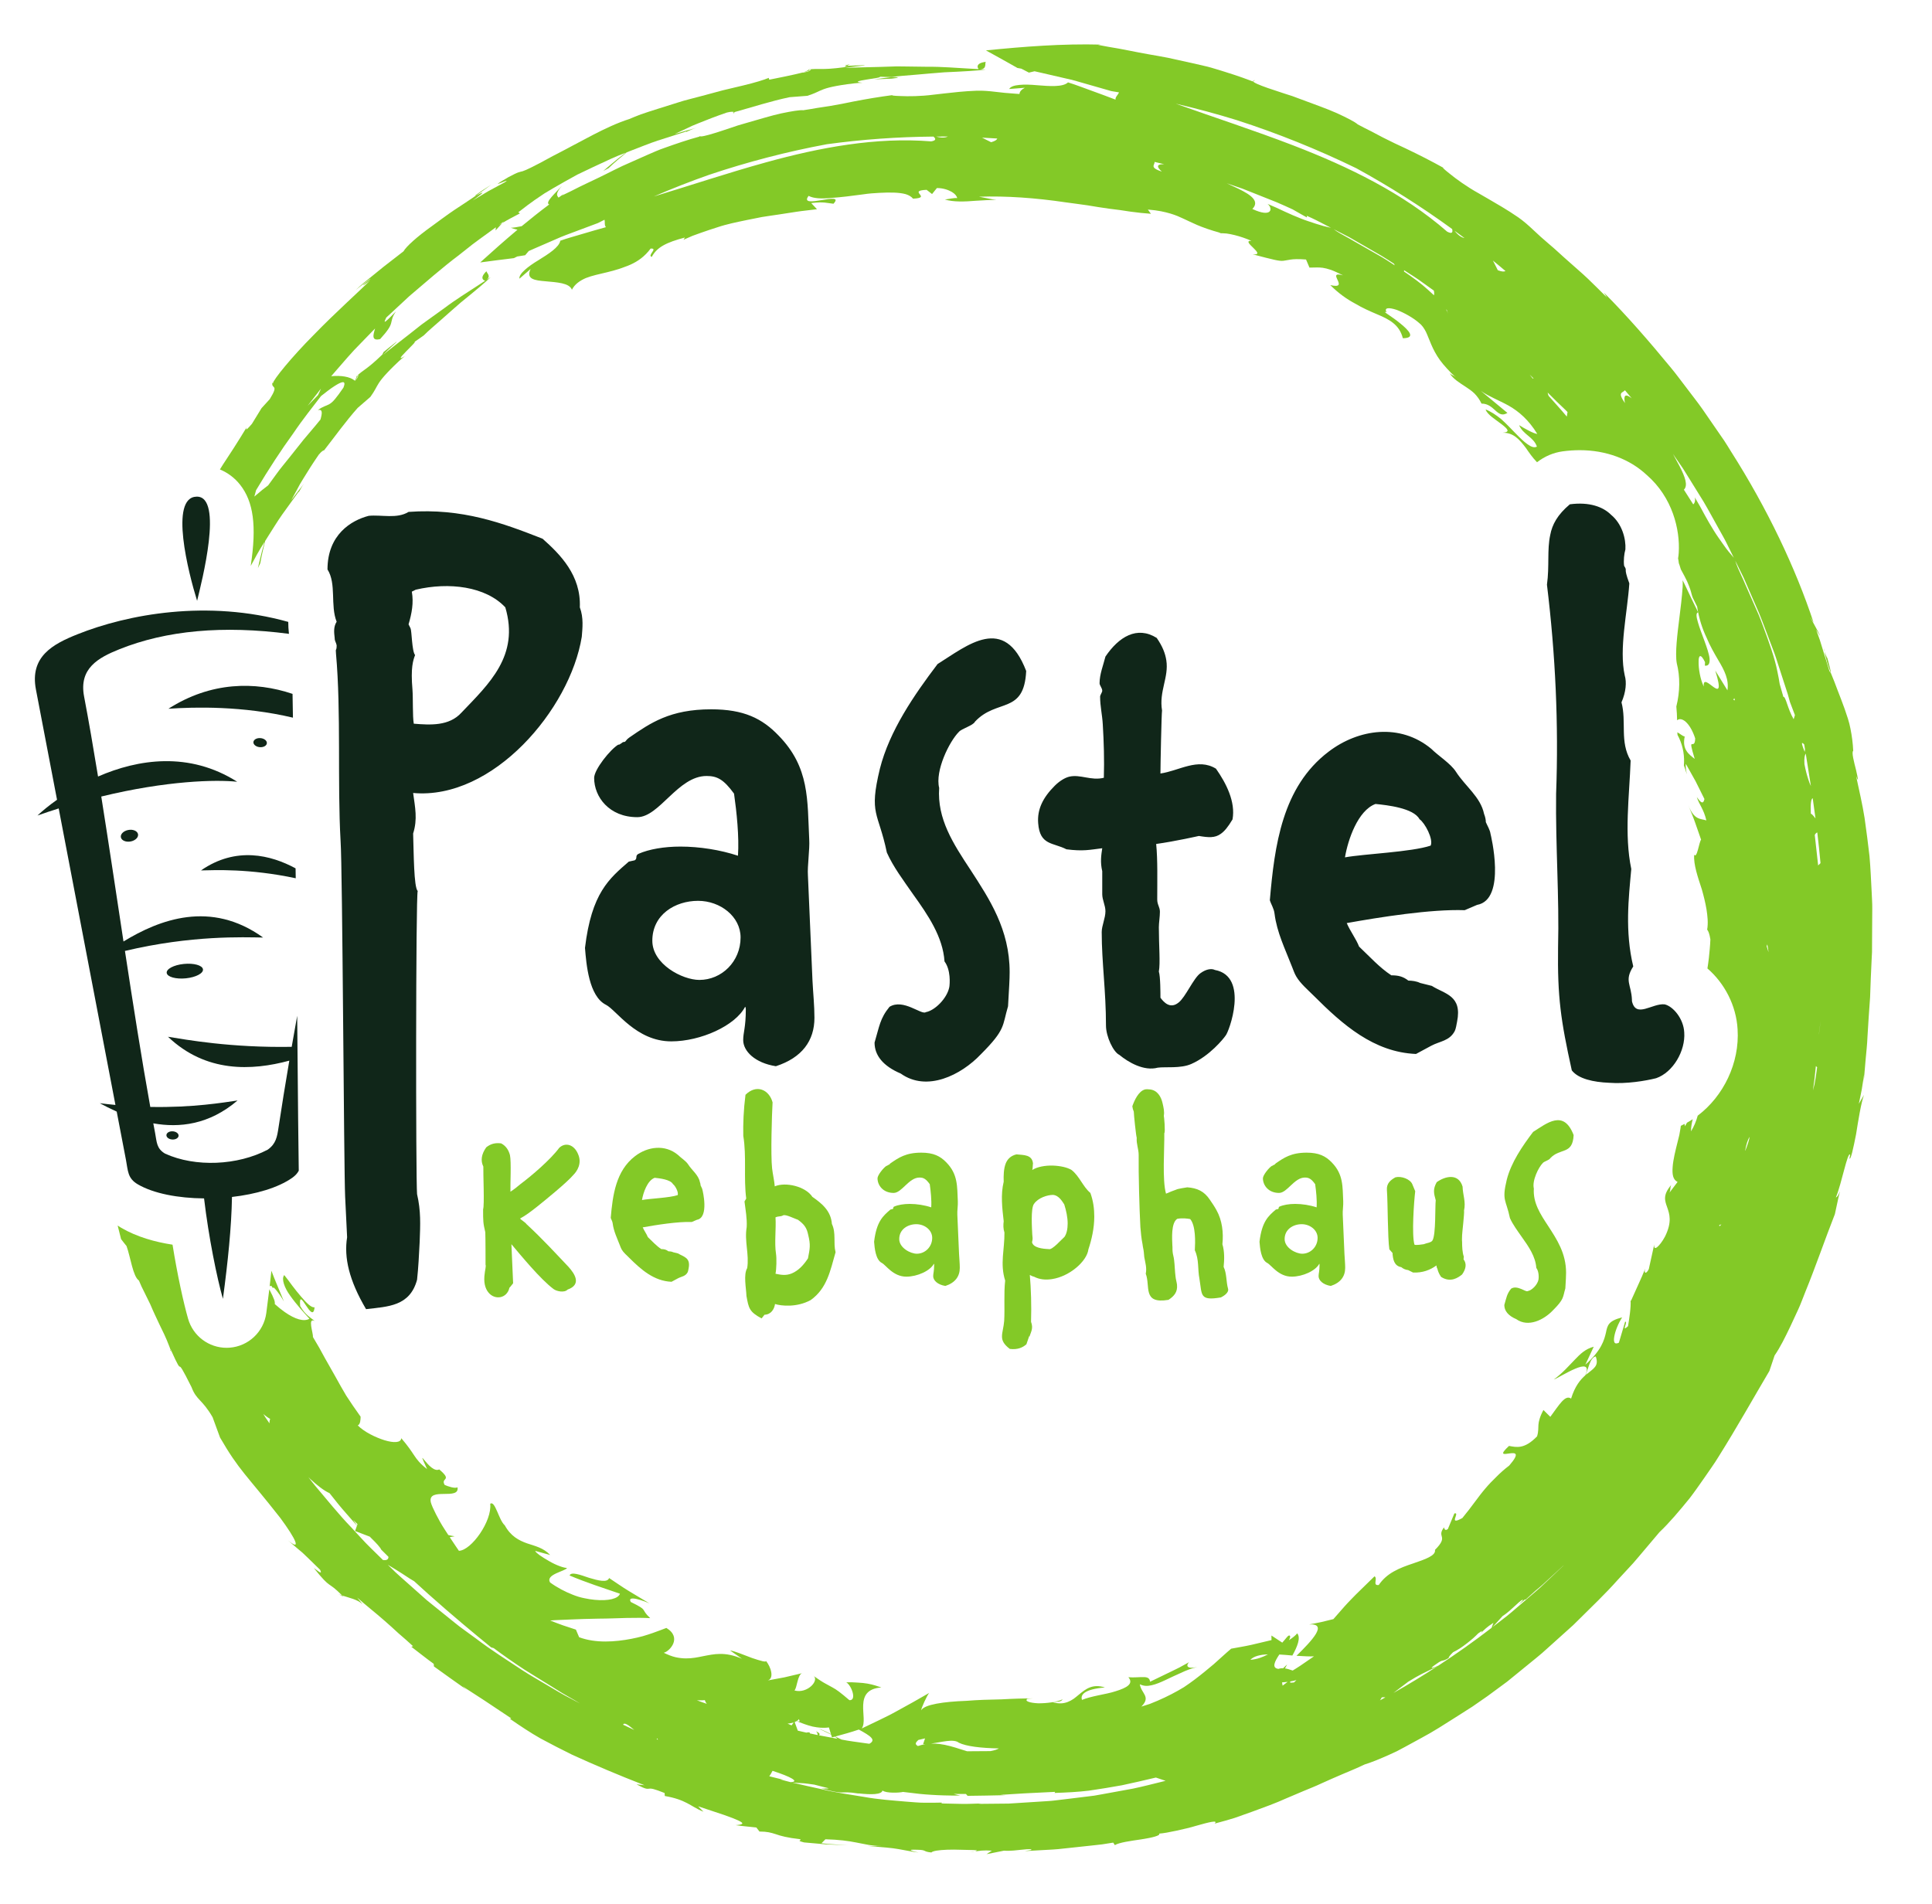 <svg width="208" height="205" viewBox="0 0 208 205" fill="none" xmlns="http://www.w3.org/2000/svg">
<path d="M44.478 85.381C44.688 86.929 44.971 88.196 44.478 89.745C44.548 91.856 44.548 95.516 44.971 95.939C44.759 96.361 44.759 126.952 44.901 128.571C45.323 130.4 45.252 131.808 45.182 133.708C45.111 135.116 45.041 136.524 44.901 137.791C44.126 140.676 41.733 140.676 39.41 140.957C37.581 137.86 37.018 135.397 37.37 133.216L37.158 128.852C37.018 125.825 36.877 93.404 36.666 90.519C36.314 84.325 36.736 76.655 36.174 70.391C36.103 69.687 36.243 70.18 36.243 69.476C36.174 69.124 36.032 69.053 36.032 68.701C35.962 68.068 35.891 67.505 36.243 66.941C35.539 65.183 36.243 62.86 35.258 61.312C35.258 57.581 37.791 56.033 39.693 55.54C41.099 55.4 42.719 55.892 43.986 55.117C49.757 54.696 54.12 56.315 58.413 58.004C60.314 59.693 62.566 61.945 62.425 65.393C62.847 66.52 62.706 67.645 62.635 68.561C61.368 76.373 53.065 86.156 44.478 85.381ZM44.759 63.493L44.337 63.704C44.548 64.901 44.337 66.027 43.986 67.224L44.197 67.645C44.337 67.927 44.337 70.109 44.688 70.531C44.478 71.095 44.197 71.868 44.407 74.261C44.478 75.176 44.407 77.147 44.548 77.921C46.309 78.061 48.349 78.203 49.686 76.724C52.642 73.628 55.95 70.601 54.402 65.393C52.29 63.141 48.349 62.648 44.759 63.493ZM83.531 114.8C81.279 114.448 80.013 113.181 80.013 111.984C80.013 111.14 80.294 110.647 80.294 108.676C80.294 108.465 80.223 108.395 80.223 108.395C79.167 110.436 75.438 112.125 72.27 112.125C68.47 112.125 66.359 108.747 65.233 108.184C63.402 107.269 63.122 103.82 62.98 102.061C63.684 96.149 65.585 94.6 67.697 92.771L68.329 92.631C68.68 92.419 68.329 92.137 68.751 91.927C69.878 91.433 71.496 91.152 73.255 91.152C75.296 91.152 77.549 91.504 79.45 92.137C79.59 90.096 79.308 87.423 79.027 85.451C77.9 83.903 77.197 83.551 76.071 83.551C72.975 83.551 71.003 87.985 68.611 87.985C65.585 87.985 63.966 85.803 63.966 83.763C63.966 82.847 65.725 80.665 66.57 80.173C66.711 80.243 66.993 79.892 67.132 79.892C67.414 79.892 67.274 79.751 67.766 79.399C70.018 77.851 72.13 76.372 76.563 76.372C80.083 76.372 82.054 77.357 83.812 79.187C87.191 82.636 86.91 86.155 87.121 90.377C87.191 91.433 86.91 93.264 86.981 94.249L87.472 105.58C87.543 106.988 87.683 108.255 87.683 109.592C87.683 112.055 86.346 113.885 83.531 114.8ZM75.156 96.993C72.692 96.993 70.23 98.472 70.23 101.287C70.23 103.82 73.467 105.509 75.296 105.509C77.69 105.509 79.731 103.539 79.731 100.935C79.731 98.683 77.549 96.993 75.156 96.993ZM104.962 77.707C104.79 78.109 103.526 78.455 103.238 78.799C102.203 79.833 100.651 82.995 101.111 84.835C100.882 88.169 102.606 90.813 104.503 93.688C106.515 96.792 108.699 100.068 108.699 104.667C108.699 105.472 108.642 106.333 108.526 108.345C107.894 110.472 108.296 110.817 105.595 113.519C103.468 115.761 99.788 117.601 96.972 115.589C95.075 114.784 94.155 113.635 94.155 112.255C94.672 110.531 94.73 109.668 95.764 108.404C97.259 107.484 99.214 109.323 99.674 108.979C100.651 108.805 101.974 107.484 102.203 106.276C102.26 105.932 102.375 104.437 101.686 103.517C101.514 100.873 99.904 98.516 98.294 96.275C97.259 94.78 96.167 93.343 95.478 91.791C94.558 87.364 93.523 87.767 94.73 82.765C95.764 78.684 98.41 74.833 100.939 71.499C104.158 69.487 108.124 66.096 110.48 72.245C110.251 76.96 107.319 75.177 104.962 77.707ZM131.43 89.779C130.798 90.239 130.107 90.181 129.072 90.008C129.072 90.008 126.543 90.583 124.474 90.871C124.646 92.596 124.588 94.78 124.588 96.849C124.588 97.424 124.876 97.653 124.876 98.171C124.876 98.688 124.762 99.379 124.762 99.839C124.762 101.851 124.934 103.689 124.762 104.609C124.934 105.127 124.934 106.967 124.934 107.427C125.279 107.885 125.968 108.691 126.888 107.944C127.635 107.368 128.498 105.299 129.246 104.781C129.878 104.321 130.452 104.264 130.798 104.437C134.534 105.127 132.291 111.163 131.947 111.507C131.716 111.852 130.222 113.692 128.268 114.553C127.118 115.072 125.451 114.841 124.646 114.956C123.152 115.359 121.484 114.381 120.507 113.577C119.875 113.289 119.07 111.623 119.07 110.416C119.07 106.679 118.611 103.632 118.611 100.356C118.611 99.665 119.012 98.861 119.012 98.113C119.012 97.481 118.668 96.907 118.668 96.275V93.803C118.438 92.825 118.554 92.077 118.668 91.331C117.288 91.503 116.599 91.676 114.816 91.445C113.379 90.699 111.943 91.043 111.77 88.629C111.655 87.135 112.287 85.869 113.552 84.605C114.07 84.088 114.644 83.743 115.104 83.628C116.311 83.34 117.46 84.088 118.84 83.743C118.898 81.788 118.84 79.892 118.726 77.995C118.668 76.96 118.438 76.04 118.438 75.005C118.438 74.833 118.668 74.545 118.668 74.373C118.668 74.085 118.38 73.797 118.38 73.568C118.38 72.591 118.783 71.613 119.012 70.693C120.45 68.567 122.404 67.36 124.531 68.683C125.164 69.601 125.451 70.349 125.566 71.096C125.854 72.936 124.762 74.431 125.106 76.5C125.048 76.844 124.934 82.363 124.934 83.283C126.946 82.995 128.958 81.559 130.912 82.765C132.004 84.317 133.039 86.329 132.694 88.227C132.176 89.089 131.832 89.491 131.43 89.779ZM159.019 97.431L157.691 98C154.026 97.873 148.53 98.757 144.991 99.389C145.37 100.275 146.002 101.096 146.318 101.917C147.455 102.991 148.53 104.192 149.792 105.013C150.551 105.013 151.056 105.14 151.626 105.583C152.004 105.583 152.51 105.645 152.888 105.835L154.152 106.151C155.543 107.036 157.439 107.163 156.87 110.005C156.807 110.321 156.743 110.764 156.618 111.016C156.048 112.091 155.038 112.091 154.09 112.596L152.447 113.481C147.898 113.291 144.548 110.321 141.452 107.225C140.82 106.593 139.999 105.899 139.556 105.14C139.367 104.824 139.24 104.445 139.114 104.129C138.355 102.169 137.471 100.401 137.218 98.379C137.155 97.809 136.839 97.368 136.712 96.925C137.218 91.048 138.039 84.729 143.031 80.939C146.254 78.475 150.74 77.843 154.09 80.623C154.848 81.381 156.175 82.203 156.743 83.087C157.755 84.667 159.398 85.804 159.776 87.636C159.903 87.953 159.966 88.268 159.966 88.521C160.156 88.964 160.408 89.343 160.471 89.785C160.471 89.785 162.24 96.863 159.019 97.431ZM152.826 88.205C152.194 87.004 149.351 86.689 148.087 86.563C146.191 87.257 145.116 90.417 144.8 92.312C146.886 91.933 151.942 91.744 154.026 91.048C154.342 90.353 153.395 88.584 152.826 88.205ZM181.326 111.165C181.467 113.136 180.13 115.459 178.299 116.092C177.174 116.373 175.132 116.725 173.232 116.584C171.543 116.513 169.924 116.161 169.22 115.247C168.024 109.828 167.672 107.364 167.742 102.016C167.883 96.596 167.462 91.107 167.531 85.476C167.812 77.945 167.462 70.485 166.546 62.955C166.827 60.913 166.546 59.224 166.898 57.605C167.108 56.48 167.672 55.424 169.01 54.299C171.12 54.016 172.599 54.58 173.443 55.424C174.639 56.409 175.062 58.028 174.991 59.155C174.851 59.647 174.78 60.351 174.851 60.913C175.274 61.617 174.71 60.913 175.414 62.813C175.203 65.981 174.287 69.852 174.922 72.737C175.132 73.441 175.062 74.497 174.57 75.623C175.132 77.735 174.358 79.847 175.555 81.887C175.414 85.757 174.851 89.84 175.624 93.569C175.343 96.667 174.922 100.256 175.836 104.056C174.851 105.605 175.624 105.957 175.695 107.645V107.787C176.118 109.687 177.878 107.999 179.214 108.139C180.13 108.349 181.255 109.687 181.326 111.165Z" fill="#102619"/>
<path d="M61.735 126.499C61.053 127.314 58.687 129.232 57.766 129.968C57.162 130.442 56.583 130.888 55.979 131.204C56.031 131.283 56.636 131.678 56.662 131.782C58.423 133.412 59.711 134.831 61.21 136.408C61.867 137.144 62.655 138.3 61.105 138.852C60.763 139.22 59.922 139.036 59.607 138.8C58.214 137.775 56.058 135.147 55.059 133.964L55.243 138.17C55.007 138.458 54.928 138.59 54.849 138.642C54.586 139.824 53.273 140.008 52.589 139.167C52.221 138.722 52.036 138.038 52.194 137.039C52.194 136.907 52.352 136.303 52.274 136.171C52.274 135.83 52.274 133.28 52.247 132.675C52.011 131.678 52.011 131.492 52.011 130.204C52.169 129.811 52.011 126.288 52.036 125.606C51.722 124.975 51.826 124.264 52.352 123.53C52.851 123.135 53.351 123.03 53.955 123.108C54.507 123.398 54.77 123.871 54.902 124.37C55.059 125.08 54.928 127.551 54.954 128.312C55.322 128.076 55.69 127.787 56.058 127.472C57.188 126.631 59.264 124.87 60.211 123.582C60.894 122.951 61.814 123.24 62.235 124.264C62.682 125.264 62.13 126.104 61.735 126.499Z" fill="#83C927"/>
<path d="M75.031 131.335L74.479 131.571C72.955 131.519 70.668 131.887 69.196 132.15C69.353 132.518 69.616 132.86 69.748 133.202C70.22 133.648 70.668 134.147 71.193 134.49C71.508 134.49 71.719 134.542 71.956 134.726C72.113 134.726 72.324 134.752 72.481 134.831L73.007 134.962C73.585 135.331 74.373 135.383 74.137 136.566C74.111 136.698 74.084 136.88 74.032 136.986C73.795 137.432 73.375 137.432 72.98 137.643L72.297 138.011C70.404 137.932 69.012 136.698 67.724 135.41C67.461 135.146 67.119 134.858 66.936 134.542C66.856 134.41 66.804 134.252 66.751 134.122C66.436 133.306 66.068 132.571 65.963 131.73C65.936 131.492 65.805 131.308 65.752 131.126C65.963 128.68 66.304 126.052 68.381 124.475C69.721 123.45 71.587 123.187 72.98 124.343C73.296 124.659 73.848 125 74.084 125.368C74.505 126.026 75.188 126.499 75.347 127.262C75.399 127.392 75.425 127.524 75.425 127.63C75.504 127.814 75.609 127.971 75.635 128.155C75.635 128.155 76.371 131.099 75.031 131.335ZM72.455 127.498C72.192 126.999 71.009 126.867 70.483 126.814C69.695 127.103 69.248 128.418 69.116 129.206C69.984 129.048 72.087 128.97 72.955 128.68C73.085 128.391 72.691 127.655 72.455 127.498Z" fill="#83C927"/>
<path d="M87.276 139.982C85.778 140.797 84.096 140.613 83.439 140.404C83.36 140.954 83.019 141.533 82.308 141.56L81.993 141.953C80.652 141.244 80.6 140.824 80.363 139.536C80.338 138.721 80.022 137.249 80.443 136.54C80.679 135.068 80.127 133.648 80.389 132.124C80.443 131.23 80.259 130.232 80.153 129.364L80.338 129.048C80.048 126.814 80.389 124.528 80.022 122.293C79.996 120.98 80.048 119.534 80.259 117.878C81.442 116.696 82.808 117.326 83.176 118.693C83.097 120.033 82.966 124.37 83.123 125.789C83.203 126.473 83.36 127.104 83.412 127.734C84.568 127.236 86.724 127.734 87.46 128.865C88.432 129.548 89.457 130.337 89.563 131.782C90.036 132.781 89.695 133.806 89.957 134.83C89.379 136.854 89.037 138.721 87.276 139.982ZM85.909 131.334C85.62 131.256 84.568 130.704 84.305 130.862C84.016 131.02 83.859 130.914 83.491 131.072C83.571 132.256 83.36 133.806 83.544 134.989C83.623 135.488 83.596 136.644 83.491 137.144C84.016 137.249 84.568 137.38 85.227 137.117C85.988 136.802 86.54 136.172 86.987 135.488C87.198 134.41 87.276 134.042 87.013 132.965C86.856 132.202 86.594 131.834 85.909 131.334Z" fill="#83C927"/>
<path d="M101.78 138.458C100.939 138.326 100.467 137.854 100.467 137.406C100.467 137.091 100.571 136.907 100.571 136.171C100.571 136.093 100.545 136.066 100.545 136.066C100.151 136.829 98.757 137.459 97.575 137.459C96.155 137.459 95.367 136.198 94.947 135.987C94.263 135.646 94.157 134.358 94.106 133.701C94.368 131.493 95.078 130.914 95.867 130.231L96.103 130.178C96.235 130.099 96.103 129.995 96.26 129.915C96.681 129.731 97.285 129.626 97.943 129.626C98.706 129.626 99.546 129.758 100.256 129.995C100.308 129.233 100.203 128.234 100.097 127.498C99.677 126.919 99.415 126.787 98.993 126.787C97.838 126.787 97.102 128.443 96.208 128.443C95.078 128.443 94.474 127.629 94.474 126.867C94.474 126.525 95.131 125.71 95.445 125.526C95.499 125.553 95.604 125.421 95.656 125.421C95.761 125.421 95.71 125.369 95.892 125.238C96.734 124.659 97.523 124.107 99.179 124.107C100.492 124.107 101.228 124.475 101.885 125.158C103.147 126.446 103.041 127.761 103.12 129.338C103.147 129.731 103.041 130.415 103.068 130.783L103.252 135.015C103.279 135.541 103.331 136.014 103.331 136.513C103.331 137.433 102.832 138.117 101.78 138.458ZM98.652 131.809C97.732 131.809 96.812 132.361 96.812 133.411C96.812 134.358 98.022 134.989 98.706 134.989C99.599 134.989 100.361 134.253 100.361 133.279C100.361 132.439 99.546 131.809 98.652 131.809Z" fill="#83C927"/>
<path d="M117.81 130.993C117.81 132.255 117.521 133.491 117.179 134.516C117.022 135.803 115.155 137.433 113.263 137.721C112.579 137.827 111.922 137.775 111.318 137.459C111.161 137.433 111.029 137.355 110.871 137.276C111.003 138.8 111.055 140.535 111.003 142.321C111.266 143.031 111.003 143.373 110.819 143.951V143.82L110.503 144.74C110.109 145.081 109.583 145.344 108.717 145.239C108.059 144.74 107.875 144.345 107.875 143.899C107.875 143.425 108.059 142.9 108.111 142.216C108.19 140.849 108.059 139.299 108.217 137.88C107.638 136.067 108.165 134.516 108.138 132.701C108.006 132.308 108.006 131.887 108.059 131.493C107.901 130.1 107.717 128.628 108.059 127.235C108.033 126.577 108.059 125.841 108.269 125.289C108.453 124.817 108.795 124.449 109.426 124.291C110.241 124.371 111.109 124.317 111.213 125.264C111.187 125.343 111.187 125.895 111.134 125.973C111.659 125.632 112.527 125.473 113.369 125.5C114.13 125.527 114.893 125.684 115.366 125.973C116.234 126.657 116.575 127.761 117.39 128.444C117.705 129.311 117.81 130.152 117.81 130.993ZM114.945 131.729C114.945 131.072 114.787 130.336 114.578 129.68C114.393 129.416 114.026 128.707 113.369 128.655C112.763 128.655 111.765 128.969 111.318 129.627C110.95 130.1 111.109 132.333 111.134 132.912C111.161 133.28 111.213 133.333 111.109 133.753C111.239 134.357 112.265 134.463 112.895 134.489C113.263 134.647 114.314 133.412 114.603 133.175C114.841 132.833 114.945 132.308 114.945 131.729Z" fill="#83C927"/>
<path d="M131.448 139.693C129.134 140.088 129.424 139.457 129.134 137.696C128.925 136.644 129.109 135.62 128.636 134.62C128.688 133.727 128.74 131.967 128.136 131.256C127.821 131.204 127.321 131.125 126.742 131.231C126.06 131.677 126.19 133.385 126.217 134.095C126.244 134.305 126.217 134.541 126.244 134.779C126.269 135.068 126.374 135.357 126.401 135.645C126.48 136.251 126.48 136.855 126.56 137.459C126.585 137.748 126.69 138.064 126.717 138.327C126.796 139.115 126.401 139.563 125.797 139.956C122.958 140.429 123.878 138.484 123.352 137.144C123.484 136.513 123.3 135.961 123.194 135.357L123.142 134.805C123.116 134.516 123.037 134.279 123.01 133.989C122.88 133.359 122.826 132.728 122.774 132.124C122.669 130.205 122.564 126.368 122.59 124.371C122.59 123.687 122.328 123.187 122.38 122.504C122.301 122.268 122.064 119.981 122.064 119.692C121.985 119.508 121.933 119.324 121.906 119.113C122.117 118.509 122.564 117.484 123.273 117.3C123.378 117.273 123.641 117.273 123.8 117.3C124.588 117.379 125.008 118.063 125.166 118.799C125.27 119.245 125.376 119.692 125.297 120.139C125.324 120.165 125.481 121.9 125.35 122.004C125.376 123.687 125.113 127.077 125.534 128.523C125.902 128.365 126.269 128.208 126.664 128.076C126.69 128.024 127.742 127.84 127.821 127.84C128.898 127.919 129.634 128.26 130.238 129.153C130.474 129.496 130.764 129.916 130.974 130.311C131.578 131.388 131.737 132.728 131.605 133.964C131.842 134.752 131.816 135.62 131.737 136.408C132.078 137.092 132 138.011 132.21 138.747C132.341 139.168 131.764 139.536 131.448 139.693Z" fill="#83C927"/>
<path d="M143.272 138.458C142.431 138.326 141.959 137.854 141.959 137.406C141.959 137.091 142.063 136.907 142.063 136.171C142.063 136.093 142.038 136.066 142.038 136.066C141.643 136.829 140.25 137.459 139.067 137.459C137.647 137.459 136.859 136.198 136.439 135.987C135.755 135.646 135.65 134.358 135.598 133.701C135.86 131.493 136.57 130.914 137.359 130.231L137.595 130.178C137.727 130.099 137.595 129.995 137.752 129.915C138.174 129.731 138.778 129.626 139.435 129.626C140.198 129.626 141.038 129.758 141.748 129.995C141.8 129.233 141.695 128.234 141.59 127.498C141.17 126.919 140.907 126.787 140.486 126.787C139.33 126.787 138.594 128.443 137.7 128.443C136.57 128.443 135.966 127.629 135.966 126.867C135.966 126.525 136.623 125.71 136.938 125.526C136.991 125.553 137.096 125.421 137.148 125.421C137.254 125.421 137.202 125.369 137.384 125.238C138.226 124.659 139.015 124.107 140.671 124.107C141.984 124.107 142.72 124.475 143.378 125.158C144.639 126.446 144.534 127.761 144.612 129.338C144.639 129.731 144.534 130.415 144.56 130.783L144.744 135.015C144.771 135.541 144.823 136.014 144.823 136.513C144.823 137.433 144.324 138.117 143.272 138.458ZM140.144 131.809C139.224 131.809 138.304 132.361 138.304 133.411C138.304 134.358 139.514 134.989 140.198 134.989C141.091 134.989 141.854 134.253 141.854 133.279C141.854 132.439 141.038 131.809 140.144 131.809Z" fill="#83C927"/>
<path d="M157.41 132.991C157.41 133.254 157.383 133.491 157.41 133.727C157.41 134.227 157.436 134.858 157.594 135.304L157.567 135.594C157.908 136.04 157.856 136.592 157.41 137.223C156.988 137.564 156.174 138.143 155.15 137.486C154.912 137.144 154.807 136.855 154.755 136.618C154.755 136.618 154.65 136.46 154.65 136.25C153.966 136.75 153.126 137.066 152.127 137.012L151.6 136.75C151.338 136.723 151.075 136.618 150.864 136.435C150.076 136.303 149.971 135.567 149.919 134.962C149.944 134.962 149.944 134.988 149.944 134.962C149.971 134.962 149.892 134.883 149.578 134.516C149.392 133.28 149.419 129.522 149.315 128.128C149.262 127.419 149.708 127.051 150.234 126.762C150.864 126.604 151.811 126.946 152.048 127.498L152.363 128.26C152.231 129.338 151.968 132.991 152.284 134.016C152.468 134.095 153.099 133.99 153.283 133.964C153.572 133.832 154.098 133.806 154.23 133.543C154.598 132.886 154.492 129.89 154.571 129.232C154.36 128.47 154.255 128.05 154.676 127.287C155.543 126.656 157.015 126.263 157.462 127.76C157.488 128.68 157.83 129.39 157.619 130.336C157.672 130.626 157.41 132.782 157.41 132.991Z" fill="#83C927"/>
<path d="M166.896 124.712C166.818 124.896 166.239 125.053 166.108 125.212C165.635 125.684 164.926 127.129 165.135 127.971C165.031 129.496 165.819 130.704 166.686 132.019C167.606 133.439 168.604 134.936 168.604 137.039C168.604 137.407 168.579 137.801 168.526 138.721C168.236 139.693 168.422 139.851 167.186 141.087C166.214 142.112 164.531 142.953 163.243 142.033C162.375 141.664 161.955 141.139 161.955 140.508C162.191 139.72 162.218 139.325 162.691 138.748C163.375 138.327 164.268 139.168 164.479 139.011C164.926 138.931 165.53 138.327 165.635 137.775C165.662 137.617 165.714 136.933 165.398 136.513C165.319 135.304 164.583 134.227 163.847 133.201C163.375 132.519 162.875 131.861 162.56 131.152C162.139 129.128 161.666 129.312 162.218 127.025C162.691 125.159 163.9 123.397 165.056 121.873C166.528 120.953 168.342 119.403 169.419 122.215C169.315 124.371 167.974 123.556 166.896 124.712Z" fill="#83C927"/>
<path d="M21.16 53.474C18.209 53.552 20.285 61.692 21.221 64.691C21.703 62.69 24.11 53.395 21.16 53.474Z" fill="#102619"/>
<path d="M19.78 103.789C18.702 103.9 17.882 104.336 17.949 104.764C18.014 105.19 18.942 105.446 20.02 105.336C21.097 105.224 21.917 104.788 21.85 104.361C21.785 103.934 20.857 103.678 19.78 103.789Z" fill="#102619"/>
<path d="M13.777 89.371C13.27 89.479 12.932 89.839 13.02 90.178C13.108 90.515 13.59 90.702 14.097 90.595C14.604 90.487 14.942 90.126 14.854 89.789C14.765 89.451 14.284 89.263 13.777 89.371Z" fill="#102619"/>
<path d="M18.56 121.808C18.198 121.8 17.91 121.992 17.916 122.236C17.922 122.481 18.22 122.685 18.583 122.693C18.944 122.701 19.233 122.509 19.227 122.264C19.221 122.02 18.923 121.816 18.56 121.808Z" fill="#102619"/>
<path d="M28.007 80.451C28.407 80.469 28.732 80.265 28.732 79.995C28.732 79.724 28.408 79.489 28.007 79.471C27.607 79.452 27.283 79.656 27.281 79.927C27.281 80.197 27.607 80.432 28.007 80.451Z" fill="#102619"/>
<path d="M31.996 109.372C31.793 110.491 31.596 111.608 31.404 112.713C24.821 112.823 20.041 111.941 18.087 111.629C22.164 115.517 27.107 115.296 31.148 114.2C30.721 116.707 30.327 119.143 29.983 121.421C29.832 122.409 29.713 123.153 28.827 123.783C25.589 125.489 21.04 125.701 17.773 124.212C16.836 123.659 16.884 122.96 16.697 121.979C16.632 121.64 16.568 121.295 16.504 120.951C19.295 121.451 22.508 121.111 25.575 118.489C24.116 118.7 20.773 119.273 16.18 119.184C15.245 113.992 14.34 108.217 13.451 102.388C20.665 100.679 26.184 100.916 28.324 100.944C22.693 96.88 17.143 99.015 13.295 101.371C12.487 96.057 11.692 90.723 10.903 85.763C17.936 84.049 23.263 83.929 25.536 84.172C20.364 80.889 14.859 81.732 10.556 83.609C10.053 80.527 9.553 77.619 9.053 74.991C8.476 71.959 10.588 70.813 12.857 69.903C17.924 67.871 24.011 67.321 31.111 68.245C31.105 68.189 31.097 68.139 31.093 68.08C31.061 67.779 31.032 67.393 31.035 66.96C22.32 64.52 13.727 66.144 8.353 68.288C5.68 69.353 3.189 70.696 3.869 74.247C4.589 78.009 5.352 81.993 6.14 86.109C5.296 86.708 4.581 87.295 4.032 87.807C4.808 87.533 5.569 87.281 6.319 87.044C8.291 97.352 10.412 108.437 12.428 118.969C11.876 118.917 11.317 118.857 10.743 118.783C11.267 119.064 11.881 119.38 12.565 119.688C12.901 121.441 13.233 123.183 13.563 124.897C13.783 126.048 13.725 126.867 14.829 127.513C16.539 128.515 19.2 129.009 21.969 129.033C22.465 133.219 23.359 137.608 24 139.847C24.537 135.849 24.92 132.129 24.975 128.877C27.545 128.584 29.941 127.888 31.461 126.816C31.808 126.572 32.024 126.32 32.165 126.049C32.121 123.401 32.077 118.593 32.019 111.92C32.011 111.096 32.004 110.243 31.996 109.372Z" fill="#102619"/>
<path d="M18.133 76.311C20.98 76.118 26.125 75.99 31.538 77.271C31.53 76.408 31.517 75.554 31.495 74.71C27.448 73.347 22.702 73.391 18.133 76.311Z" fill="#102619"/>
<path d="M21.637 93.719C23.11 93.689 26.827 93.498 31.839 94.562C31.834 94.189 31.829 93.834 31.822 93.496C29.177 92.062 25.413 91.1 21.637 93.719Z" fill="#102619"/>
<path d="M198.102 128.229C198.2 127.854 198.187 127.983 198.102 128.229Z" fill="#83C927"/>
<path d="M36.981 171.927C36.924 171.871 36.896 171.844 36.84 171.789C36.689 171.736 36.552 171.684 36.428 171.625L36.981 171.927Z" fill="#83C927"/>
<path d="M18.434 145.517C18.408 145.447 18.389 145.397 18.364 145.332C18.334 145.365 18.28 145.348 18.434 145.517Z" fill="#83C927"/>
<path d="M104.947 199.345C104.787 199.363 104.622 199.377 104.4 199.387C104.68 199.387 104.835 199.369 104.947 199.345Z" fill="#83C927"/>
<path d="M196.377 70.015C196.377 70.015 196.405 70.091 196.425 70.147C196.403 70.035 196.382 69.921 196.359 69.805L196.377 70.015Z" fill="#83C927"/>
<path d="M196.732 70.846C196.725 70.946 196.509 70.377 196.424 70.147C196.574 70.923 196.806 71.671 197.089 72.415C197.173 72.386 196.856 71.383 196.732 70.846Z" fill="#83C927"/>
<path d="M196.732 70.846C196.734 70.818 196.722 70.743 196.686 70.595C196.691 70.654 196.708 70.742 196.732 70.846Z" fill="#83C927"/>
<path d="M101.432 194.085C101.582 194.082 101.753 194.079 101.892 194.077C101.653 194.065 101.522 194.071 101.432 194.085Z" fill="#83C927"/>
<path d="M134.908 8.735L135.135 8.636C134.959 8.648 134.908 8.686 134.908 8.735Z" fill="#83C927"/>
<path d="M87.068 7.538L86.522 7.782C86.819 7.705 87.025 7.641 87.156 7.586C87.141 7.568 87.114 7.552 87.068 7.538Z" fill="#83C927"/>
<path d="M155.398 18.068C155.48 18.113 155.561 18.156 155.642 18.203C155.521 18.127 155.444 18.087 155.398 18.068Z" fill="#83C927"/>
<path d="M201.502 95.998C201.435 94.753 201.387 93.484 201.27 92.171C201.118 90.861 200.946 89.504 200.742 88.073C200.517 86.646 200.174 85.158 199.83 83.569C200.167 84.385 200.011 83.762 199.822 82.903C199.605 82.052 199.319 80.973 199.518 80.844C199.481 80.013 199.374 79.224 199.223 78.469C199.089 77.712 198.825 77.01 198.593 76.321C198.35 75.635 198.09 74.974 197.839 74.325C197.715 74.001 197.594 73.68 197.473 73.359C197.339 73.045 197.21 72.73 197.09 72.415C197.07 72.422 197.037 72.398 196.957 72.262L196.266 70.019L195.921 68.897L195.523 67.793C197.029 70.231 193.906 64.782 195.251 67.034C193.335 61.214 190.286 54.777 186.359 48.61C186.117 48.224 185.883 47.829 185.629 47.447L184.847 46.313C184.325 45.556 183.801 44.797 183.277 44.037C182.746 43.281 182.165 42.559 181.613 41.819C181.045 41.09 180.51 40.336 179.919 39.629C177.577 36.781 175.175 34.01 172.667 31.495L173.009 32.034C172.375 31.397 171.693 30.729 170.999 30.054C170.302 29.384 169.545 28.757 168.838 28.116C168.117 27.49 167.453 26.841 166.79 26.294C166.135 25.737 165.543 25.212 165.05 24.735C164.551 24.265 164.015 23.789 163.434 23.387C162.853 22.986 162.262 22.614 161.71 22.282C160.603 21.621 159.666 21.09 159.21 20.823C157.899 20.096 156.751 19.257 156.057 18.688C155.51 18.258 155.238 18.005 155.398 18.067C154.085 17.338 152.773 16.668 151.326 15.978C150.55 15.623 149.745 15.243 148.898 14.81C148.474 14.595 148.041 14.362 147.59 14.121C147.131 13.896 146.659 13.654 146.173 13.393C145.882 13.126 145.041 12.695 143.946 12.191C142.847 11.697 141.455 11.218 140.127 10.716C139.794 10.591 139.463 10.469 139.139 10.349C138.81 10.243 138.489 10.139 138.178 10.04C137.558 9.841 136.987 9.651 136.501 9.481C135.529 9.139 134.898 8.871 134.907 8.735L134.849 8.761C133.527 8.246 132.193 7.826 130.858 7.422C130.194 7.207 129.513 7.063 128.833 6.907C128.151 6.755 127.469 6.603 126.783 6.45C125.419 6.117 124.011 5.929 122.593 5.649C121.881 5.522 121.167 5.354 120.437 5.231C119.706 5.113 118.967 4.981 118.218 4.833C118.218 4.833 118.338 4.81 118.549 4.803C114.375 4.69 110.223 5.018 106.147 5.425C107.299 6.057 108.43 6.689 109.539 7.319L109.955 7.393L110.773 7.818C110.975 7.762 111.178 7.719 111.381 7.673L112.105 7.838L114.645 8.425C115.491 8.599 116.323 8.861 117.155 9.095L119.641 9.807C119.917 9.851 120.193 9.899 120.469 9.946C120.395 10.185 120.041 10.457 120.102 10.729C119.263 10.397 118.414 10.101 117.562 9.783C116.707 9.482 115.853 9.134 114.983 8.87C114.434 9.393 113.014 9.285 111.643 9.175C110.958 9.109 110.283 9.089 109.743 9.143C109.203 9.194 108.798 9.317 108.649 9.583L110.334 9.45C109.937 9.659 109.77 9.883 109.757 10.121C109.611 10.109 109.467 10.097 109.326 10.089C108.518 10.034 107.775 9.969 107.135 9.883C106.494 9.806 105.821 9.746 105.155 9.767C104.49 9.789 103.835 9.839 103.231 9.895C102.021 10.015 101.015 10.138 100.519 10.193C99.119 10.376 97.779 10.382 96.934 10.341C96.279 10.322 95.931 10.282 96.089 10.241C94.685 10.424 93.315 10.652 91.833 10.94C91.046 11.105 90.225 11.269 89.339 11.415C88.898 11.49 88.439 11.556 87.962 11.625C87.489 11.711 86.997 11.793 86.481 11.869C86.111 11.829 85.233 11.974 84.121 12.206C83.011 12.447 81.69 12.865 80.401 13.227C80.079 13.321 79.761 13.413 79.447 13.504C79.139 13.607 78.838 13.709 78.547 13.807C77.965 14.004 77.426 14.181 76.962 14.323C76.035 14.61 75.407 14.761 75.338 14.652L75.307 14.705C74.018 15.054 72.773 15.485 71.535 15.926C70.913 16.136 70.314 16.409 69.711 16.67C69.111 16.937 68.509 17.205 67.905 17.473C66.683 17.983 65.513 18.63 64.281 19.213C63.67 19.517 63.037 19.789 62.414 20.105C61.794 20.425 61.161 20.739 60.509 21.046C60.509 21.046 60.587 20.962 60.743 20.84C60.538 20.983 60.337 21.131 60.134 21.277C59.962 21.059 59.754 20.857 60.513 19.993C59.866 20.725 58.598 21.829 59.129 22.014C58.118 22.77 57.131 23.553 56.165 24.354C55.659 24.461 55.23 24.522 54.995 24.525C55.233 24.608 55.465 24.677 55.713 24.735C54.343 25.886 53.009 27.07 51.698 28.258C52.925 28.091 54.135 27.937 55.329 27.793L55.685 27.616L56.542 27.48C56.665 27.323 56.794 27.178 56.922 27.029L57.562 26.747L59.815 25.769C60.554 25.427 61.331 25.16 62.093 24.87L64.374 24.017C64.609 23.895 64.845 23.778 65.079 23.66C65.157 23.881 65.041 24.285 65.241 24.458C64.419 24.675 63.609 24.927 62.786 25.163C61.97 25.414 61.127 25.629 60.322 25.917C60.198 26.621 59.062 27.334 57.962 28.02C57.406 28.353 56.883 28.715 56.505 29.059C56.125 29.401 55.886 29.721 55.923 30.006L57.126 28.961C56.593 30.065 57.57 30.192 58.742 30.286C59.931 30.398 61.297 30.454 61.573 31.195C61.871 30.61 62.407 30.23 63.069 29.939C63.743 29.67 64.551 29.51 65.379 29.308C65.793 29.206 66.213 29.097 66.627 28.962C66.835 28.897 67.041 28.82 67.246 28.742C67.455 28.67 67.662 28.59 67.863 28.5C68.674 28.137 69.423 27.608 70.046 26.764C70.905 26.703 69.633 27.515 70.173 27.657C70.713 26.63 71.722 26.105 73.742 25.573L73.587 25.817C73.919 25.669 74.238 25.523 74.551 25.394C74.87 25.279 75.178 25.168 75.478 25.059C76.078 24.848 76.647 24.658 77.197 24.485C78.289 24.116 79.337 23.917 80.395 23.693C80.926 23.586 81.462 23.48 82.017 23.369C82.575 23.273 83.159 23.201 83.771 23.106C84.382 23.013 85.026 22.913 85.718 22.806C86.409 22.697 87.157 22.634 87.957 22.525L87.335 21.865C88.727 21.694 89.059 21.874 89.731 21.937C91.105 20.478 85.873 22.633 87.055 21.089C87.594 21.381 88.466 21.41 89.498 21.311C90.534 21.238 91.739 21.09 92.925 20.927C93.515 20.835 94.107 20.793 94.671 20.765C95.234 20.734 95.769 20.721 96.25 20.739C96.731 20.758 97.158 20.808 97.507 20.905C97.857 21.015 98.129 21.177 98.297 21.39C100.427 21.298 97.615 20.532 99.759 20.439L100.346 20.893L100.867 20.247C101.574 20.25 102.109 20.457 102.47 20.662C102.833 20.877 103.022 21.129 103.049 21.331C102.71 21.284 102.089 21.445 101.729 21.48C102.635 21.764 103.898 21.715 105.022 21.618C105.994 21.562 106.861 21.497 107.273 21.545L105.403 21.181C108.314 21.077 111.553 21.313 114.729 21.786C115.522 21.904 116.321 21.986 117.105 22.111C117.889 22.245 118.667 22.367 119.438 22.474C119.825 22.522 120.207 22.572 120.587 22.619C120.966 22.675 121.341 22.732 121.711 22.788C122.455 22.89 123.189 22.969 123.909 23.018L123.579 22.565C124.683 22.643 125.427 22.826 126.01 22.995C126.591 23.169 127.006 23.354 127.429 23.554C128.282 23.933 129.133 24.457 131.439 25.089L131.246 25.113C131.502 25.106 131.774 25.117 132.058 25.143C132.337 25.182 132.626 25.239 132.922 25.313C133.513 25.458 134.129 25.668 134.729 25.931C133.453 25.877 136.51 27.535 134.865 27.382C137.146 27.981 137.726 28.129 138.169 28.079C138.39 28.059 138.574 28.001 138.917 27.954C139.265 27.899 139.761 27.874 140.609 27.942L140.979 28.813C141.577 28.816 141.933 28.766 142.414 28.835C142.655 28.872 142.929 28.937 143.281 29.055C143.63 29.18 144.046 29.377 144.591 29.645C142.629 29.101 145.459 31.21 143.222 30.698C144.139 31.613 145.029 32.224 145.877 32.678C146.701 33.17 147.481 33.505 148.187 33.809C149.611 34.394 150.666 34.978 151.03 36.416C152.447 36.411 151.713 35.598 150.763 34.831C149.831 34.045 148.637 33.418 149.281 33.618C148.977 33.099 149.551 33.094 150.359 33.362C151.147 33.657 152.166 34.226 152.767 34.761C153.091 35.008 153.315 35.338 153.517 35.73C153.71 36.137 153.875 36.61 154.101 37.123C154.326 37.638 154.607 38.196 155.027 38.776C155.237 39.069 155.487 39.358 155.77 39.669C156.047 39.985 156.369 40.307 156.746 40.636C156.453 40.366 156.35 40.445 156.058 40.177C156.481 40.831 157.121 41.203 157.775 41.634C158.102 41.85 158.437 42.073 158.737 42.362C159.027 42.66 159.293 43.011 159.501 43.456C160.939 43.45 161.163 45.151 162.291 44.459L159.43 42.089C160.294 42.697 161.343 43.077 162.435 43.684C163.515 44.298 164.578 45.205 165.506 46.722C165.127 46.694 164.169 46.165 163.549 45.777C163.755 46.277 164.133 46.59 164.513 46.909C164.897 47.226 165.281 47.551 165.465 48.087C165.171 48.243 164.843 48.109 164.451 47.831C164.057 47.557 163.617 47.122 163.142 46.636C162.669 46.15 162.161 45.613 161.633 45.138C161.082 44.688 160.509 44.302 159.942 44.09C160.127 44.663 161.063 45.202 161.679 45.689C162.299 46.17 162.655 46.523 161.773 46.596C162.955 46.57 163.593 47.337 164.274 48.226C164.626 48.736 164.993 49.279 165.478 49.77C166.282 49.144 167.234 48.731 168.247 48.596C168.863 48.513 169.478 48.471 170.073 48.471C172.903 48.471 175.461 49.423 177.307 51.158C180.063 53.559 180.889 57.028 180.733 59.513C180.721 59.717 180.697 59.919 180.663 60.121C180.697 60.286 180.723 60.458 180.743 60.638C180.762 60.691 180.785 60.75 180.809 60.816C180.867 60.975 180.915 61.139 180.961 61.303C181.255 61.841 181.481 62.26 181.633 62.59C181.801 62.975 181.901 63.241 181.969 63.444C182.103 63.847 182.105 63.998 182.242 64.349C182.397 64.67 182.555 64.992 182.713 65.313C182.919 66.653 183.289 67.725 183.722 68.638C184.114 69.578 184.57 70.357 184.981 71.062C185.675 72.21 186.157 73.202 185.975 74.328L185.618 73.745L184.666 72.2C185.351 74.394 184.99 74.333 184.486 73.977C183.982 73.62 183.338 72.973 183.429 73.925C183.043 73.125 182.858 71.975 182.873 71.266C182.855 70.572 183.087 70.301 183.565 71.296L183.546 71.671C183.971 71.724 184.094 71.406 184.053 70.891C183.994 70.383 183.751 69.689 183.491 68.977C183.23 68.266 182.946 67.54 182.79 66.973C182.629 66.406 182.566 66.01 182.821 65.926C182.317 64.906 181.827 63.882 181.347 62.858C181.282 62.73 181.217 62.603 181.151 62.475C181.166 62.715 181.17 62.956 181.154 63.197C181.079 64.318 180.938 65.449 180.801 66.542C180.589 68.233 180.326 70.326 180.521 71.407C180.894 72.866 180.874 74.469 180.475 76.072C180.53 76.617 180.547 77.102 180.557 77.555C180.998 77.149 181.926 77.733 182.505 79.502C182.49 80.233 182.253 80.097 182.141 80.122C182.034 80.145 182.037 80.33 182.453 81.71C181.807 81.205 181.078 80.689 181.377 79.302C181.141 79.261 180.841 78.973 180.583 78.847C180.589 78.956 180.594 79.054 180.602 79.126C181.099 80.034 181.342 81.061 181.305 82.097C181.301 82.201 181.291 82.306 181.287 82.41C181.418 82.781 181.533 83.109 181.602 83.366C181.53 82.977 181.453 82.509 181.498 82.245L182.546 84.115L183.502 86.035C183.349 86.738 183.01 86.274 182.679 85.822C182.926 86.625 183.425 87.12 183.707 88.33C183.034 88.126 182.406 88.311 181.757 86.688C181.997 87.299 182.271 87.909 182.486 88.531L183.139 90.407C182.909 90.713 182.703 92.496 182.391 92.026C182.327 93.118 182.773 94.386 183.222 95.766C183.418 96.458 183.599 97.178 183.722 97.906C183.833 98.634 183.918 99.37 183.795 100.094C183.921 100.239 184.042 100.535 184.141 101.147C184.114 101.827 184.047 102.486 183.978 103.142C183.938 103.519 183.881 103.895 183.823 104.274C185.662 105.861 186.925 108.257 187.069 110.819C187.303 114.438 185.561 118.019 182.778 120.122C182.621 120.691 182.395 121.263 182.055 121.814C182.053 121.322 182.141 120.909 182.239 120.505C182.037 120.637 181.831 120.765 181.621 120.882L181.398 121.269C181.382 121.178 181.377 121.099 181.365 121.011C181.23 121.081 181.098 121.155 180.959 121.218C180.946 121.309 180.937 121.395 180.922 121.489C180.881 121.719 180.839 121.959 180.797 122.202C180.737 122.439 180.678 122.682 180.618 122.925C180.375 123.893 180.134 124.859 180.079 125.645C180.017 126.427 180.102 127.019 180.609 127.259L179.737 128.414C179.881 128.049 179.778 127.949 179.919 127.589C178.997 128.678 179.235 129.271 179.491 129.995C179.739 130.711 180.033 131.569 179.259 133.135C178.974 133.673 178.643 134.09 178.417 134.274C178.189 134.458 178.053 134.403 178.099 133.979L177.509 136.651C177.205 137.245 176.97 137.085 177.122 136.599C176.909 137.141 176.67 137.669 176.431 138.198L175.589 140.065L175.546 140.007C175.613 140.699 175.391 142.098 175.274 142.787C174.481 143.545 175.331 142.213 174.961 142.313L174.289 144.571C173.787 144.815 173.694 144.473 173.797 143.891C173.898 143.309 174.219 142.502 174.641 141.842C173.162 142.222 173.061 142.682 172.897 143.483C172.714 144.265 172.433 145.382 170.679 146.939L171.583 145.002C170.685 145.238 170.141 145.77 169.533 146.409C168.914 147.039 168.27 147.807 167.282 148.534C167.605 148.429 168.679 147.757 169.571 147.377C170.461 147.001 171.163 146.918 170.679 148.077C170.141 148.549 169.559 149.242 169.145 150.587C168.507 150.13 167.869 151.254 166.907 152.551L166.166 151.815C165.959 152.201 165.834 152.505 165.759 152.761C165.678 153.013 165.642 153.213 165.629 153.403C165.599 153.785 165.645 154.111 165.483 154.651C164.121 156.055 163.278 155.83 162.459 155.683C161.338 156.727 161.937 156.571 162.525 156.49C163.113 156.41 163.693 156.402 162.482 157.799C161.961 158.197 161.511 158.594 161.103 159.01C160.686 159.417 160.287 159.819 159.911 160.27C159.146 161.159 158.453 162.225 157.438 163.447C155.811 164.353 157.27 162.758 156.578 162.954L155.877 164.633C155.561 164.873 155.499 164.593 155.467 164.451C154.61 165.559 156.039 165.333 154.491 166.875C154.599 167.497 153.471 167.878 152.118 168.343C151.435 168.569 150.706 168.83 150.057 169.198C149.405 169.561 148.845 170.05 148.438 170.658C147.719 170.751 148.369 169.955 147.982 169.722C146.661 171.025 146.067 171.57 145.565 172.101C145.053 172.621 144.617 173.098 143.554 174.331L142.261 174.646C141.829 174.745 141.385 174.818 140.95 174.903C143.006 174.785 141.246 176.646 139.581 178.279C140.359 178.325 141.035 178.367 141.465 178.337L139.994 179.347C139.723 179.529 139.447 179.699 139.17 179.869C138.842 179.746 138.573 179.673 138.342 179.641C138.403 179.511 138.482 179.367 138.57 179.214C138.411 179.359 138.267 179.497 138.143 179.622C137.949 179.614 137.783 179.639 137.635 179.691C136.879 179.597 137.23 178.893 137.734 178.141C138.201 178.167 138.674 178.207 139.138 178.25C139.661 177.314 140.07 176.335 139.655 175.863C139.507 176.066 139.167 176.343 138.77 176.597C138.898 176.346 138.959 176.147 138.826 176.097C138.677 176.045 138.459 176.415 138.05 176.863L136.883 176.097L136.891 176.59L134.729 177.101C134.01 177.265 133.273 177.375 132.55 177.514C131.913 178.046 131.31 178.626 130.673 179.183C130.029 179.723 129.363 180.279 128.625 180.834C128.255 181.11 127.869 181.39 127.457 181.662C127.039 181.915 126.598 182.165 126.126 182.409C125.654 182.653 125.153 182.893 124.615 183.123C124.346 183.239 124.069 183.354 123.781 183.465C123.491 183.563 123.19 183.657 122.881 183.749C123.955 182.673 122.854 182.343 122.715 181.346C122.911 181.443 123.117 181.497 123.331 181.517C123.545 181.527 123.766 181.501 123.995 181.449C124.455 181.346 124.947 181.138 125.467 180.895C125.987 180.651 126.537 180.378 127.113 180.133C127.682 179.861 128.281 179.622 128.915 179.486C127.589 179.77 127.745 179.222 128.022 178.965L126.993 179.53C126.646 179.71 126.293 179.873 125.941 180.046L123.817 181.074C123.774 180.659 123.502 180.571 123.086 180.575C122.667 180.562 122.101 180.639 121.481 180.589C122.087 181.297 121.299 181.727 120.126 182.091C119.543 182.287 118.857 182.406 118.206 182.547C117.557 182.687 116.942 182.838 116.489 183.03C116.302 182.507 116.674 181.887 118.957 181.689C117.61 181.266 116.889 181.854 116.145 182.469C115.959 182.623 115.773 182.778 115.578 182.919C115.382 183.05 115.177 183.166 114.953 183.251C114.506 183.423 113.987 183.475 113.339 183.277C113.901 183.21 114.214 183.263 114.406 182.965C113.777 183.27 112.642 183.405 111.763 183.395C110.881 183.353 110.254 183.161 110.618 182.909L111.177 182.87C110.242 182.867 109.07 182.898 107.826 182.97C106.579 182.991 105.262 183.03 104.039 183.13C101.598 183.219 99.515 183.521 99.177 184.149C99.157 183.966 99.799 182.542 100.038 182.279C98.887 182.95 97.706 183.609 96.491 184.27C95.883 184.611 95.273 184.907 94.654 185.207L92.773 186.107C93.166 185.566 92.886 184.514 92.931 183.573C92.973 182.633 93.326 181.802 94.887 181.69C94.463 181.542 93.99 181.382 93.386 181.275C93.083 181.223 92.749 181.185 92.37 181.167C91.993 181.138 91.574 181.121 91.099 181.135C91.651 181.415 92.289 183.113 91.447 183.059C90.433 182.19 90.083 181.943 89.658 181.706C89.447 181.59 89.221 181.466 88.886 181.283C88.551 181.105 88.119 180.826 87.509 180.382C88.331 180.845 86.943 182.418 85.526 182.01C85.814 181.795 85.858 180.205 86.411 180.141L84.451 180.601L82.659 180.934C83.375 180.711 83.007 179.475 82.446 178.809C82.57 179.031 81.837 178.81 80.955 178.514C80.086 178.179 79.071 177.771 78.595 177.701L79.879 178.597C78.029 177.805 76.87 178.099 75.703 178.321C75.117 178.442 74.525 178.567 73.841 178.561C73.498 178.557 73.133 178.521 72.735 178.434C72.341 178.343 71.922 178.177 71.459 177.954C72.073 177.822 73.486 176.334 71.741 175.281C71.433 175.395 70.926 175.601 70.274 175.826C69.949 175.938 69.587 176.057 69.198 176.17C68.813 176.274 68.401 176.369 67.967 176.454C66.242 176.785 64.138 176.949 62.351 176.282L62.001 175.461L60.606 175.001C60.143 174.841 59.693 174.657 59.234 174.483C59.805 174.422 60.569 174.423 61.485 174.369C62.393 174.327 63.411 174.298 64.435 174.281C65.451 174.279 66.506 174.229 67.469 174.206C68.43 174.186 69.303 174.187 70.001 174.226C68.859 173.158 69.913 173.469 67.91 172.486C67.451 171.685 69.338 172.371 69.925 172.643L67.721 171.318C66.987 170.878 66.29 170.374 65.575 169.907C65.402 170.434 64.407 170.182 63.419 169.885C62.454 169.555 61.486 169.199 61.321 169.634C63.099 170.386 64.945 170.978 66.743 171.595C66.578 172.129 65.501 172.395 64.039 172.255C63.674 172.221 63.285 172.161 62.882 172.074C62.475 171.993 62.065 171.867 61.658 171.703C60.837 171.382 59.999 170.946 59.23 170.39C58.669 169.509 60.914 169.169 61.041 168.818C60.742 168.835 59.883 168.537 59.137 168.097C58.379 167.673 57.679 167.193 57.619 166.985L59.234 167.429C58.521 166.662 57.631 166.469 56.734 166.171C55.855 165.855 54.987 165.405 54.342 164.231C53.69 163.659 53.307 161.521 52.777 161.914C52.989 163.761 50.761 166.925 49.407 166.977C49.337 166.874 48.922 166.274 48.418 165.51C48.595 165.477 48.774 165.445 48.95 165.411C48.693 165.378 48.473 165.331 48.266 165.278C48.146 165.094 48.023 164.905 47.898 164.71C47.534 164.163 47.201 163.557 46.931 163.025C46.661 162.494 46.455 162.038 46.381 161.75C46.197 160.89 47.003 160.863 47.801 160.854C48.602 160.846 49.394 160.855 49.251 160.131C49.01 160.311 48.191 160.027 47.871 159.882C47.399 159.067 48.787 159.486 47.287 158.213C46.273 158.743 44.625 155.213 45.981 158.179C45.206 157.578 44.894 157.161 44.582 156.691C44.269 156.222 43.941 155.713 43.202 154.85C43.165 155.359 42.379 155.369 41.399 155.071C40.429 154.767 39.222 154.186 38.511 153.47C38.803 153.39 38.822 152.807 38.823 152.534C38.23 151.71 37.727 150.966 37.273 150.267C36.841 149.553 36.474 148.87 36.101 148.206C35.726 147.543 35.355 146.889 34.962 146.195C34.589 145.49 34.178 144.757 33.689 143.954C33.733 143.519 33.078 141.818 33.887 142.235C33.453 141.871 32.897 141.621 32.318 140.622C32.094 138.217 33.674 142.794 33.867 140.75C33.554 140.845 33.007 140.306 32.393 139.583C32.091 139.221 31.753 138.821 31.455 138.415C31.159 138.009 30.867 137.613 30.599 137.287C30.431 137.51 30.441 137.842 30.566 138.234C30.689 138.629 30.929 139.082 31.257 139.529C31.894 140.433 32.75 141.371 33.317 141.99C32.726 142.334 31.775 142.055 30.651 141.267C30.313 141.027 29.95 140.738 29.583 140.409C29.609 140.151 29.57 139.937 28.994 138.818C28.897 139.637 28.789 140.487 28.669 141.381C28.398 143.403 26.746 144.959 24.71 145.107C24.605 145.115 24.498 145.119 24.394 145.119C22.485 145.119 20.785 143.855 20.251 141.995C19.761 140.281 19.105 137.314 18.575 134.015C16.705 133.729 14.733 133.183 13.045 132.194C12.911 132.117 12.789 132.035 12.666 131.953C12.795 132.469 12.919 132.961 13.037 133.419C13.233 133.666 13.417 133.918 13.622 134.161C14.067 135.401 14.309 137.439 14.958 137.878L15.239 138.526L15.553 139.161L16.177 140.43C16.523 141.263 16.849 141.917 17.167 142.605C17.498 143.287 17.859 143.99 18.223 144.955C18.226 144.961 18.227 144.966 18.227 144.966C18.273 145.086 18.319 145.211 18.365 145.333C18.374 145.327 18.375 145.314 18.378 145.299C19.215 147.167 19.273 147.127 19.366 147.15C19.457 147.177 19.577 147.267 20.622 149.359C21.155 150.783 21.749 150.629 22.887 152.59L23.69 154.782C25.765 158.369 26.493 158.741 30.178 163.438C31.883 165.745 32.485 167.083 30.989 165.839C31.993 166.717 32.237 166.898 32.549 167.166C32.854 167.437 33.213 167.807 34.465 169.022C34.699 169.537 34.422 169.29 33.783 168.827C35.733 171.259 35.198 170.126 36.839 171.789C37.557 172.034 38.474 172.203 39.023 172.717L38.457 172.011C39.371 172.829 40.387 173.615 41.386 174.493C41.887 174.93 42.391 175.382 42.895 175.853C43.418 176.299 43.945 176.762 44.47 177.245L44.281 177.306C45.087 177.918 45.873 178.555 46.694 179.146L46.718 179.427C47.897 180.267 49.063 181.122 50.251 181.946C50.095 181.823 49.947 181.689 49.799 181.555C50.211 181.855 51.146 182.419 52.145 183.086C53.145 183.753 54.234 184.479 55.031 185.01L54.91 185.074C56.023 185.841 57.099 186.562 58.211 187.19C59.334 187.799 60.461 188.371 61.617 188.943C63.969 190.013 66.445 191.071 69.387 192.217L68.53 192.122C69.481 192.645 69.653 192.615 69.877 192.591C70.106 192.555 70.365 192.581 71.554 193.055L71.571 193.375C72.705 193.574 73.383 193.838 73.961 194.137C74.539 194.431 75.007 194.785 75.738 195.067L75.159 194.487L77.945 195.413C79.473 195.946 79.921 196.197 79.919 196.323C79.917 196.459 79.459 196.493 79.206 196.515C79.942 196.626 80.691 196.683 81.429 196.767L81.766 197.203C82.601 197.205 82.987 197.317 83.519 197.487C84.049 197.673 84.734 197.867 86.149 198.03C86.353 198.201 85.633 198.137 86.57 198.375L88.913 198.582L91.261 198.675L89.851 198.585C89.381 198.557 88.91 198.526 88.443 198.463L88.865 198.035C90.338 198.077 91.313 198.211 92.182 198.383C93.053 198.542 93.814 198.757 94.862 198.762C94.379 198.767 93.897 198.782 93.417 198.755C95.114 198.898 96.009 198.963 96.711 199.09C97.417 199.203 97.934 199.335 98.891 199.469C98.301 199.33 97.405 199.107 98.782 199.166C99.794 199.182 99.319 199.363 100.274 199.457C100.397 199.294 101.07 199.193 101.985 199.161C102.442 199.145 102.962 199.146 103.503 199.167C104.046 199.191 104.613 199.179 105.165 199.219C105.138 199.267 105.091 199.313 104.946 199.345C105.511 199.283 105.802 199.194 106.786 199.261L106.211 199.639L108.098 199.261C108.73 199.318 109.502 199.211 110.097 199.151C110.691 199.09 111.109 199.058 111.034 199.187L110.322 199.309L112.711 199.175C113.109 199.149 113.509 199.139 113.905 199.098L115.095 198.971L117.477 198.715C117.873 198.671 118.27 198.635 118.666 198.583L119.849 198.395L120.026 198.666C120.463 198.385 121.757 198.206 122.894 198.041C124.03 197.866 124.995 197.63 124.79 197.426C125.246 197.397 125.906 197.274 126.625 197.118C127.343 196.959 128.125 196.786 128.805 196.577C130.17 196.189 131.202 195.931 130.766 196.349C131.527 196.141 132.247 195.951 132.926 195.735C133.598 195.497 134.241 195.269 134.866 195.046C136.113 194.587 137.297 194.167 138.482 193.629C139.081 193.375 139.689 193.118 140.318 192.85C140.947 192.583 141.611 192.334 142.286 192.011C142.966 191.703 143.683 191.386 144.454 191.057C145.225 190.727 146.053 190.397 146.915 189.981C147.578 189.783 148.49 189.415 149.554 188.939C149.819 188.818 150.098 188.697 150.378 188.559C150.654 188.413 150.938 188.262 151.229 188.107C151.809 187.791 152.415 187.459 153.037 187.121C154.29 186.458 155.537 185.647 156.753 184.877C157.359 184.49 157.957 184.109 158.533 183.742C159.093 183.354 159.633 182.979 160.139 182.627C160.625 182.27 161.099 181.921 161.563 181.578C161.797 181.407 162.026 181.237 162.254 181.069C162.474 180.89 162.691 180.714 162.907 180.538C163.769 179.835 164.599 179.159 165.41 178.498C165.822 178.175 166.203 177.827 166.583 177.485C166.963 177.142 167.341 176.803 167.715 176.467C168.089 176.13 168.461 175.795 168.833 175.462L169.387 174.962L169.919 174.437C171.331 173.031 172.785 171.662 174.189 170.082C174.547 169.695 174.91 169.302 175.279 168.903C175.653 168.507 176.026 168.099 176.382 167.662C177.109 166.802 177.863 165.909 178.654 164.974C179.731 163.954 180.798 162.681 181.909 161.318C182.445 160.622 182.957 159.877 183.485 159.126C183.999 158.367 184.555 157.619 185.038 156.818C187.026 153.647 188.874 150.347 190.493 147.613L191.053 145.947C191.655 145.073 192.182 144.002 192.738 142.839C193.01 142.254 193.291 141.647 193.581 141.025C193.873 140.402 194.103 139.734 194.375 139.067C195.465 136.403 196.461 133.485 197.545 130.722C197.841 129.294 198.017 128.555 198.102 128.229C198.015 128.483 197.851 128.861 197.65 128.935C198.295 127.365 198.902 123.999 199.186 124.317L199.119 124.743C199.253 124.903 199.527 123.647 199.826 122.125C200.07 120.591 200.355 118.798 200.675 117.895L200.122 118.849C200.229 118.327 200.347 117.806 200.442 117.282L200.69 115.703L200.643 116.562C200.717 115.695 200.789 114.859 200.857 114.05C200.93 113.241 201.022 112.462 201.049 111.698C201.13 110.175 201.241 108.749 201.335 107.383C201.378 106.015 201.434 104.71 201.495 103.441C201.511 103.122 201.527 102.807 201.542 102.493C201.543 102.179 201.545 101.867 201.546 101.555C201.55 100.934 201.553 100.317 201.557 99.701L201.569 97.854C201.579 97.238 201.523 96.621 201.502 95.998ZM100.25 15.222C94.333 14.742 88.293 15.87 82.474 17.478C78.409 18.599 74.446 19.931 70.393 21.155C72.35 20.306 74.338 19.525 76.354 18.818C80.489 17.429 84.721 16.328 89.017 15.53C92.826 15.009 96.661 14.737 100.493 14.706C100.726 14.903 100.851 15.123 100.25 15.222ZM100.794 14.704C101.213 14.702 101.631 14.694 102.049 14.698C101.758 14.83 101.381 14.865 100.794 14.704ZM106.705 15.312C106.381 15.15 106.054 14.983 105.726 14.821C106.274 14.849 106.823 14.876 107.37 14.914C107.322 15.052 107.146 15.189 106.705 15.312ZM125.085 18.48C123.753 18.029 124.301 17.81 124.31 17.434L125.355 17.685C125.226 17.681 125.11 17.683 125.013 17.694C124.586 17.745 124.509 17.959 125.085 18.48ZM141.733 24.111C141.174 23.922 140.601 23.75 140.038 23.523C139.471 23.302 138.901 23.054 138.313 22.782C138.018 22.649 137.723 22.498 137.414 22.363C137.105 22.229 136.787 22.091 136.463 21.951C137.042 22.395 137.011 23.517 134.83 22.501C135.639 21.668 134.706 21.002 133.369 20.342C132.958 20.146 132.513 19.946 132.073 19.733L132.995 20.05L133.745 20.306C133.993 20.398 134.237 20.501 134.482 20.597L137.427 21.769C138.014 22.018 138.595 22.282 139.175 22.549C139.661 22.821 140.163 23.121 140.706 23.417L140.685 23.235C141.045 23.397 141.405 23.555 141.755 23.735L143.165 24.462L143.293 24.527C142.758 24.416 142.241 24.279 141.733 24.111ZM149.821 28.35C149.465 28.123 149.119 27.885 148.761 27.68C148.402 27.474 148.05 27.273 147.706 27.077C147.019 26.685 146.371 26.314 145.794 25.985C145.225 25.64 144.699 25.382 144.299 25.142C143.993 24.963 143.751 24.809 143.59 24.68L144.574 25.186L145.279 25.549L145.966 25.945L148.713 27.529C149.171 27.809 149.625 28.099 150.077 28.392C150.107 28.451 150.135 28.512 150.158 28.57C150.045 28.497 149.933 28.424 149.821 28.35ZM154.383 31.793C154.182 31.602 153.97 31.406 153.743 31.206C153.007 30.53 152.105 29.875 151.157 29.234C151.166 29.193 151.167 29.145 151.166 29.094C151.239 29.141 151.313 29.189 151.385 29.235C151.69 29.436 151.999 29.631 152.305 29.831L152.309 29.845L152.321 29.842C152.453 29.927 152.585 30.012 152.713 30.102L154.002 31.025L154.366 31.285C154.417 31.489 154.417 31.658 154.383 31.793ZM155.687 33.319C155.711 33.336 155.737 33.352 155.762 33.367C155.795 33.481 155.837 33.609 155.895 33.77C155.85 33.625 155.777 33.474 155.687 33.319ZM155.806 24.945C151.059 20.801 145.194 17.951 139.213 15.65C135.037 14.042 130.814 12.678 126.583 11.164C128.789 11.675 130.978 12.262 133.145 12.933C137.55 14.355 141.855 16.086 146.026 18.118C149.605 20.078 153.049 22.266 156.338 24.658C156.413 24.974 156.381 25.241 155.806 24.945ZM156.597 24.846C156.954 25.109 157.317 25.366 157.671 25.633C157.339 25.562 156.995 25.353 156.597 24.846ZM161.257 29.096C161.082 28.753 160.909 28.405 160.731 28.058C161.182 28.429 161.634 28.798 162.075 29.177C161.947 29.264 161.711 29.269 161.257 29.096ZM165.015 40.754C164.889 40.599 164.785 40.465 164.691 40.338C164.83 40.471 164.966 40.608 165.105 40.741C165.062 40.741 165.031 40.745 165.015 40.754ZM168.682 44.854C168.054 44.092 167.378 43.371 166.727 42.626C166.673 42.498 166.639 42.377 166.622 42.266C166.947 42.597 167.274 42.923 167.602 43.243C167.901 43.529 168.197 43.813 168.491 44.093C168.582 44.185 168.671 44.273 168.761 44.364C168.737 44.526 168.711 44.689 168.682 44.854ZM175.375 42.685C174.979 42.457 174.778 42.593 174.942 43.4C174.089 42.174 174.694 42.334 174.941 42.018L175.674 42.893C175.566 42.807 175.466 42.736 175.375 42.685ZM29.011 153.25L28.587 152.631C28.503 152.502 28.423 152.369 28.341 152.239C28.378 152.271 28.415 152.307 28.451 152.338C28.67 152.513 28.883 152.663 29.086 152.783C29.023 152.947 29.005 153.101 29.011 153.25ZM38.49 164.109L38.437 164.257L38.015 163.638C38.174 163.795 38.333 163.953 38.49 164.109ZM41.23 167.967L39.902 166.665C39.182 165.969 38.531 165.206 37.842 164.481C36.447 163.039 35.202 161.469 33.903 159.941C33.661 159.646 33.43 159.342 33.198 159.039C33.269 159.107 33.337 159.177 33.407 159.245C34.105 159.89 34.842 160.485 35.481 160.771C35.759 161.122 36.053 161.491 36.369 161.887C36.953 162.611 37.657 163.378 38.431 164.271L38.229 164.845C38.759 165.051 39.285 165.255 39.813 165.453C39.853 165.495 39.898 165.541 39.938 165.582C40.507 166.135 40.927 166.59 41.047 166.854C41.303 167.113 41.562 167.37 41.822 167.625C41.817 167.903 41.647 168.027 41.23 167.967ZM61.469 182.897C60.566 182.445 59.706 181.915 58.839 181.403C57.978 180.881 57.093 180.399 56.253 179.846C54.577 178.733 52.873 177.666 51.278 176.447L50.062 175.561C49.654 175.27 49.253 174.97 48.869 174.649L46.529 172.762L45.945 172.29L45.383 171.79L44.262 170.793C43.522 170.118 42.745 169.485 42.046 168.766L41.747 168.474C42.071 168.662 42.343 168.829 42.577 168.979C43.071 169.29 43.423 169.507 43.746 169.727C44.01 169.902 44.266 170.069 44.59 170.253C45.11 170.731 45.629 171.201 46.142 171.659C46.142 171.659 46.143 171.661 46.145 171.661C48.679 173.923 51.087 175.918 52.881 177.378C52.973 177.403 53.063 177.43 53.154 177.455C54.139 178.198 55.261 178.978 56.462 179.769C57.322 180.325 58.237 180.861 59.143 181.43C59.598 181.714 60.054 181.999 60.511 182.283C60.977 182.553 61.443 182.822 61.906 183.089C62.089 183.194 62.263 183.305 62.443 183.413C62.119 183.241 61.794 183.069 61.469 182.897ZM68.275 186.261L67.085 185.702C67.207 185.389 67.694 185.773 68.287 186.266C68.283 186.263 68.279 186.262 68.275 186.261ZM70.697 187.262C70.722 187.235 70.749 187.206 70.771 187.17C70.789 187.221 70.811 187.27 70.837 187.319C70.79 187.301 70.743 187.282 70.697 187.262ZM75.423 183.219C75.287 183.169 75.153 183.113 75.017 183.061C75.063 183.065 75.111 183.071 75.157 183.074C75.419 183.083 75.666 183.078 75.886 183.055C75.93 183.214 76.003 183.341 76.091 183.451L75.423 183.219ZM103.227 187.638C104.029 188.03 105.582 188.217 107.542 188.254C107.362 188.362 107.078 188.462 106.633 188.543C106.406 188.545 106.181 188.55 105.955 188.547L104.538 188.557C104.397 188.559 104.255 188.558 104.114 188.558C103.891 188.49 103.662 188.419 103.422 188.343C102.697 188.105 101.91 187.869 101.123 187.771C100.825 187.733 100.527 187.727 100.231 187.738C101.358 187.578 102.678 187.189 103.227 187.638ZM98.867 187.342C99.089 187.293 99.323 187.239 99.591 187.173L99.382 187.798C99.463 187.801 99.549 187.801 99.637 187.797C99.359 187.841 99.086 187.902 98.821 187.997C98.397 187.759 98.661 187.566 98.867 187.342ZM92.462 186.222C93.714 186.907 94.373 187.333 93.593 187.753L91.857 187.51C91.437 187.454 91.021 187.381 90.605 187.301C90.375 187.193 90.147 187.083 89.919 186.974C90.774 186.742 91.619 186.511 92.462 186.222ZM86.022 185.093C86.017 185.271 86.293 185.427 85.767 185.315C85.87 185.251 85.957 185.179 86.022 185.093ZM85.761 185.319C86.333 185.535 86.905 185.762 87.481 185.898C88.071 186.023 88.659 186.079 89.241 185.993L89.463 186.719C89.113 186.522 88.655 186.309 88.058 186.074L89.475 186.759L89.57 187.069C89.674 187.041 89.778 187.013 89.882 186.983C89.994 187.065 90.085 187.142 90.155 187.215C89.794 187.145 89.434 187.074 89.073 187.01C88.767 186.959 88.466 186.898 88.163 186.838C88.313 186.745 88.266 186.603 87.858 186.399C87.985 186.543 88.018 186.679 88.033 186.814C87.753 186.758 87.474 186.699 87.197 186.638C87.197 186.615 87.199 186.593 87.185 186.57C87.138 186.501 87.01 186.511 86.815 186.554C86.509 186.483 86.201 186.414 85.894 186.341L85.554 185.417C85.627 185.386 85.699 185.355 85.761 185.319ZM85.449 185.454L85.223 185.771L84.791 185.585C85.035 185.561 85.258 185.518 85.449 185.454ZM83.97 191.577L84.301 191.619C83.807 191.497 83.317 191.375 82.825 191.253C82.957 191.067 83.066 190.867 83.169 190.666C85.159 191.309 86.119 191.842 85.113 191.885C84.725 191.787 84.342 191.686 83.97 191.577ZM125.234 191.805C124.147 192.065 123.063 192.359 121.962 192.585C120.857 192.786 119.747 192.989 118.639 193.191L117.807 193.339L116.969 193.443L115.291 193.649L113.618 193.85C113.061 193.927 112.498 193.935 111.941 193.981C110.822 194.051 109.709 194.122 108.601 194.193C107.491 194.203 106.387 194.214 105.291 194.225L105.622 194.182C104.934 194.195 104.246 194.241 103.558 194.227L101.493 194.182C101.319 194.147 101.299 194.106 101.433 194.085C100.85 194.101 100.225 194.106 99.566 194.102C98.906 194.106 98.219 194.026 97.505 193.978C96.077 193.853 94.545 193.751 93.002 193.47C91.457 193.219 89.875 192.995 88.357 192.622C87.311 192.39 86.283 192.173 85.298 191.93C86.01 191.981 86.261 191.987 86.567 192.01C86.809 192.031 87.09 192.071 87.67 192.153C87.935 192.221 88.233 192.298 88.557 192.381C88.77 192.433 88.993 192.487 89.222 192.543C89.119 192.578 88.839 192.571 88.434 192.575C91.273 193.326 90.233 192.767 92.409 193.107C92.419 193.105 92.43 193.099 92.441 193.097C93.814 193.246 94.91 193.234 95.011 192.786C95.397 193.101 96.857 193.033 97.215 192.937C97.957 193.025 98.529 193.093 99.015 193.15C99.502 193.206 99.906 193.222 100.307 193.251C101.111 193.302 101.91 193.331 103.374 193.333L102.662 193.149C103.106 193.158 103.55 193.165 103.995 193.159L104.17 193.359C105.534 193.335 106.897 193.329 108.258 193.287C108.071 193.282 107.883 193.262 107.697 193.243C108.177 193.241 109.201 193.145 110.331 193.09C111.461 193.034 112.694 192.974 113.595 192.93L113.539 193.047C114.813 193.003 116.031 192.947 117.226 192.801C118.418 192.631 119.591 192.434 120.787 192.221C121.971 191.967 123.177 191.695 124.442 191.39C124.462 191.397 124.482 191.403 124.503 191.41C124.829 191.518 125.161 191.633 125.486 191.742C125.402 191.762 125.318 191.783 125.234 191.805ZM134.614 178.715C134.962 178.333 135.65 178.154 136.51 178.125C135.991 178.402 135.377 178.657 134.614 178.715ZM138.086 181.494C138.067 181.377 138.047 181.261 138.025 181.146C138.239 181.131 138.437 181.11 138.626 181.087L138.086 181.494ZM139.311 181.151C138.839 181.21 138.825 181.145 138.942 181.038C139.17 180.999 139.381 180.953 139.575 180.895C139.479 180.989 139.389 181.077 139.311 181.151ZM148.569 183.075C148.571 183.071 148.573 183.069 148.575 183.065L148.695 182.983L148.579 183.058C148.647 182.961 148.714 182.863 148.766 182.758C148.935 182.737 149.057 182.739 149.146 182.759C148.954 182.865 148.762 182.971 148.569 183.075ZM150.019 182.282C150.225 182.122 150.443 181.955 150.673 181.782C150.937 181.582 151.213 181.373 151.493 181.162C151.517 181.141 151.542 181.121 151.566 181.099C152.211 180.703 152.661 180.439 153.057 180.243C153.623 179.95 154.077 179.761 154.805 179.37C153.227 180.398 151.631 181.373 150.019 182.282ZM154.859 179.335C154.337 179.559 153.631 179.841 154.667 179.141C155.442 178.586 155.185 178.989 155.959 178.525C155.961 178.403 156.143 178.177 156.447 177.891C156.681 177.781 156.919 177.645 157.162 177.489C157.641 177.178 158.133 176.791 158.623 176.369C158.801 176.211 158.973 176.039 159.145 175.869C159.273 175.779 159.401 175.687 159.531 175.605C159.538 175.655 159.529 175.717 159.437 175.822C159.83 175.459 160.001 175.229 160.782 174.729L160.583 175.271C158.713 176.711 156.801 178.067 154.859 179.335ZM167.313 169.526L166.322 170.463C165.995 170.779 165.662 171.087 165.314 171.375C164.626 171.965 163.939 172.553 163.255 173.139C162.91 173.427 162.579 173.734 162.223 174.007L161.159 174.83C161.006 174.95 160.851 175.066 160.697 175.185L161.777 173.993C162.289 173.682 162.813 173.169 163.23 172.79C163.645 172.41 163.943 172.153 163.959 172.293L163.489 172.783L164.19 172.201C164.205 172.217 164.221 172.226 164.235 172.243L165.275 171.303L165.322 171.262C165.578 171.049 165.839 170.841 166.085 170.617L166.915 169.853L168.333 168.549L168.335 168.559C167.994 168.882 167.65 169.201 167.313 169.526ZM170.725 148.035C170.829 147.739 170.965 147.285 171.122 146.873C171.278 146.458 171.487 146.107 171.799 146.046C172.181 147.114 171.546 147.35 170.725 148.035ZM185.115 132.034C185.107 131.987 185.103 131.937 185.093 131.895C185.174 131.881 185.251 131.855 185.327 131.827C185.246 131.921 185.174 131.991 185.115 132.034ZM185.593 58.713C185.235 58.198 184.855 57.69 184.518 57.141C184.174 56.596 183.843 56.022 183.514 55.419C183.346 55.12 183.19 54.805 183.011 54.495C182.831 54.185 182.647 53.869 182.459 53.544C182.543 53.838 182.478 54.16 182.294 54.306C181.949 53.767 181.615 53.242 181.289 52.727C181.757 52.274 181.405 51.325 180.835 50.217C180.607 49.791 180.355 49.34 180.113 48.878L180.701 49.733L181.178 50.425C181.333 50.66 181.475 50.901 181.625 51.138L183.397 53.997C183.967 54.962 184.493 55.953 185.043 56.93C185.31 57.423 185.601 57.904 185.849 58.406L186.594 59.916L186.662 60.053C186.275 59.62 185.919 59.177 185.593 58.713ZM186.598 75.338C186.649 75.299 186.686 75.24 186.71 75.162C186.737 75.245 186.765 75.328 186.79 75.41C186.727 75.383 186.663 75.361 186.598 75.338ZM187.899 123.899L187.887 123.865C188.003 123.233 188.149 122.721 188.37 122.403C188.306 122.762 188.162 123.241 187.899 123.899ZM190.198 101.883C190.222 101.823 190.245 101.759 190.266 101.683C190.334 101.987 190.374 102.265 190.402 102.526C190.339 102.323 190.271 102.107 190.198 101.883ZM193.106 77.439C192.45 76.325 192.265 74.986 191.997 75.025C191.865 74.567 191.734 74.113 191.605 73.657C191.543 73.248 191.462 72.81 191.363 72.347C191.069 70.823 190.443 69.11 189.819 67.434C189.658 67.017 189.514 66.596 189.339 66.193C189.162 65.793 188.987 65.398 188.818 65.013C188.481 64.246 188.161 63.521 187.877 62.874C187.607 62.221 187.322 61.67 187.131 61.213C186.983 60.866 186.875 60.582 186.818 60.37L187.339 61.423L187.713 62.178L188.047 62.949L189.391 66.034C189.814 67.074 190.193 68.13 190.595 69.177C190.789 69.704 191.006 70.222 191.181 70.755L191.699 72.357L192.218 73.958L192.478 74.758C192.558 75.028 192.626 75.299 192.701 75.57L193.242 76.993L193.106 77.439ZM194.241 80.156C194.27 80.328 194.299 80.498 194.327 80.671L194.294 80.954C193.839 79.817 193.99 79.901 194.241 80.156ZM194.267 82.275C194.223 81.602 194.302 81.301 194.407 81.139C194.595 82.277 194.782 83.449 194.963 84.638C194.854 84.415 194.753 84.161 194.658 83.84C194.527 83.439 194.393 82.941 194.267 82.275ZM194.955 87.609C194.902 86.454 194.995 86.005 195.157 85.944C195.261 86.662 195.361 87.389 195.457 88.122C195.234 87.814 195.031 87.617 194.955 87.609ZM195.354 116.73C195.29 117.011 195.233 117.226 195.182 117.405C195.302 116.574 195.413 115.731 195.491 114.861C195.494 114.837 195.498 114.81 195.501 114.786L195.633 114.909C195.526 115.707 195.446 116.294 195.354 116.73ZM195.379 89.901C195.457 89.755 195.55 89.653 195.65 89.632C195.781 90.719 195.894 91.823 195.997 92.934C195.914 93.017 195.827 93.101 195.742 93.183C195.618 92.05 195.493 90.948 195.379 89.901ZM195.823 111.391C195.826 111.358 195.829 111.323 195.83 111.29C195.893 110.823 195.951 110.357 196.01 109.891C195.957 110.397 195.887 110.893 195.823 111.391Z" fill="#83C927"/>
<path d="M29.235 138.468L29.347 138.652C29.405 138.666 29.443 138.655 29.477 138.635C29.871 138.994 30.373 139.775 30.57 140.136L29.526 137.614C29.417 137.352 29.317 137.088 29.219 136.822C29.162 137.366 29.099 137.927 29.031 138.506C29.083 138.447 29.151 138.435 29.235 138.468Z" fill="#83C927"/>
<path d="M25.853 52.196C27.28 54.014 27.654 56.583 26.992 60.938C27.21 60.538 27.436 60.126 27.676 59.683C27.914 59.244 28.197 58.8 28.492 58.336L28.213 59.308C28.046 59.925 27.913 60.557 27.764 61.176L28.022 60.635C28.162 59.824 28.356 59.036 28.552 58.243C28.669 58.057 28.788 57.87 28.906 57.676C29.362 56.972 29.817 56.204 30.365 55.424C30.921 54.652 31.513 53.832 32.141 52.96L32.174 52.981C32.412 52.6 32.424 52.476 32.749 52.051C32.269 52.643 31.817 53.255 31.353 53.863C31.566 53.471 31.774 53.091 31.982 52.709C32.085 52.517 32.188 52.324 32.292 52.13C32.406 51.941 32.521 51.749 32.64 51.555C33.113 50.778 33.638 49.941 34.314 48.96C34.637 48.571 34.812 48.486 34.894 48.484C36.09 46.956 37.217 45.367 38.513 43.915L39.874 42.736C40.398 42.012 40.462 41.742 40.802 41.215C40.976 40.955 41.224 40.635 41.649 40.179C41.861 39.95 42.118 39.687 42.432 39.38C42.744 39.072 43.113 38.72 43.582 38.347C42.006 39.315 45.162 36.563 44.602 36.828C44.81 36.696 45.257 36.37 45.622 36.115C46.121 35.604 46.797 35.057 47.485 34.439C48.184 33.832 48.904 33.167 49.617 32.564C51.068 31.391 52.358 30.315 52.833 29.834C52.833 29.834 52.67 29.94 52.386 30.127C52.917 29.711 52.35 29.364 52.376 29.2C51.6 29.935 52.052 30.196 52.238 30.224C51.996 30.383 51.688 30.583 51.328 30.82C50.413 31.431 49.121 32.208 47.846 33.172C47.197 33.64 46.526 34.121 45.869 34.595C45.533 34.825 45.217 35.072 44.91 35.32C44.601 35.564 44.3 35.803 44.006 36.033C42.838 36.959 41.801 37.728 41.22 38.227C41.934 37.499 42.382 37.131 42.581 36.935C42.784 36.743 42.761 36.745 42.624 36.848C42.345 37.052 41.6 37.654 41.288 37.911L41.165 38.172C39.404 39.873 39.224 39.708 38.334 40.557C38.349 40.571 38.39 40.557 38.429 40.548C38.456 40.502 38.484 40.456 38.513 40.411C38.624 40.356 38.597 40.424 38.524 40.535C38.574 40.544 38.541 40.636 38.218 41.004C38.21 40.998 38.204 40.989 38.196 40.983C38.35 40.789 38.461 40.639 38.524 40.535C38.502 40.529 38.472 40.533 38.429 40.548L38.188 40.975C37.669 40.551 36.69 40.403 35.657 40.507C35.789 40.355 35.918 40.199 36.05 40.052C37.013 38.951 37.894 37.891 38.829 36.967C39.286 36.496 39.733 36.036 40.17 35.586C40.242 35.511 40.313 35.44 40.384 35.367C40.154 36.112 39.996 36.74 40.926 36.508C41.78 35.567 42.006 35.164 42.105 34.809C42.205 34.455 42.189 34.164 42.634 33.522C41.08 35.13 41.373 34.675 41.582 34.194C42.436 33.401 43.264 32.633 44.08 31.875C45.848 30.38 47.533 28.881 49.438 27.444C49.906 27.075 50.381 26.699 50.864 26.317C51.348 25.936 51.868 25.585 52.382 25.203C52.716 24.967 53.05 24.719 53.388 24.468L53.352 24.812L54.081 24.014L53.685 24.248C53.872 24.11 54.062 23.971 54.253 23.831C54.197 23.893 54.136 23.95 54.081 24.014C54.692 23.634 55.341 23.316 55.973 22.975C55.932 22.933 55.861 22.9 55.792 22.864C56.312 22.474 56.992 21.892 58.621 20.822C59.205 20.467 59.908 20.056 60.76 19.575C61.188 19.337 61.652 19.08 62.156 18.8C62.676 18.552 63.237 18.284 63.845 17.994C64.454 17.711 65.109 17.407 65.814 17.08C66.294 16.855 66.817 16.655 67.361 16.445L66.509 17.099C65.977 17.52 65.465 17.975 64.946 18.41L65.509 18.11C66.14 17.507 66.802 16.956 67.47 16.403C67.688 16.319 67.908 16.233 68.13 16.144C68.964 15.831 69.837 15.461 70.797 15.143C71.758 14.835 72.781 14.508 73.868 14.16L73.882 14.2C74.325 14.024 74.415 13.927 74.96 13.768C74.177 13.971 73.405 14.208 72.626 14.434C73.056 14.235 73.472 14.041 73.89 13.847C74.1 13.747 74.309 13.648 74.521 13.547C74.737 13.459 74.956 13.368 75.18 13.276C76.074 12.912 77.05 12.53 78.246 12.12C78.769 11.991 78.972 12.028 79.041 12.079C81.028 11.53 82.992 10.884 85.013 10.464L86.92 10.316C87.824 10.03 88.049 9.839 88.672 9.606C88.984 9.492 89.397 9.376 90.048 9.255C90.374 9.194 90.758 9.132 91.22 9.068C91.681 9.003 92.218 8.935 92.854 8.912C90.898 8.743 95.329 8.387 94.683 8.259C94.944 8.278 95.532 8.283 96.004 8.295C96.75 8.175 97.673 8.134 98.65 8.04C99.629 7.964 100.665 7.851 101.653 7.786C103.632 7.702 105.413 7.598 106.121 7.487C106.121 7.487 105.914 7.475 105.556 7.455C106.27 7.434 106.006 6.782 106.132 6.658C105.005 6.795 105.225 7.303 105.368 7.444C105.06 7.426 104.67 7.404 104.214 7.378C103.049 7.322 101.454 7.171 99.76 7.188C98.909 7.176 98.033 7.166 97.173 7.154C96.741 7.139 96.316 7.15 95.898 7.168C95.48 7.182 95.072 7.194 94.676 7.207C93.094 7.259 91.724 7.26 90.913 7.319C91.984 7.148 92.597 7.118 92.89 7.075C93.185 7.039 93.164 7.028 92.981 7.028C92.616 7.027 91.601 7.07 91.17 7.092L90.901 7.238C88.325 7.578 88.277 7.323 86.981 7.487C86.985 7.507 87.028 7.522 87.068 7.539C87.12 7.515 87.172 7.494 87.225 7.475C87.354 7.496 87.289 7.539 87.157 7.587C87.197 7.631 87.088 7.699 86.393 7.838L86.521 7.783C85.466 8.054 83.625 8.422 82.822 8.58L82.757 8.383C82.308 8.586 81.301 8.892 79.988 9.208C79.33 9.364 78.601 9.538 77.833 9.72C77.07 9.926 76.268 10.14 75.461 10.357C74.656 10.583 73.828 10.759 73.056 11.015C72.28 11.259 71.53 11.495 70.842 11.711C70.156 11.932 69.524 12.123 68.998 12.312C68.477 12.514 68.05 12.684 67.75 12.816C65.226 13.615 62.424 15.325 59.502 16.808C57.213 18.072 56.597 18.32 56.281 18.432C55.956 18.532 55.9 18.444 54.738 19.073C51.884 20.728 55.432 18.922 54.322 19.64L52.581 20.578L50.885 21.593C52.749 20.253 51.66 20.866 51.269 21.041C50.564 21.527 49.745 22.066 48.904 22.616C48.07 23.179 47.249 23.8 46.476 24.363C44.916 25.474 43.712 26.558 43.446 27.056C42.532 27.765 41.845 28.297 41.305 28.716C40.774 29.147 40.388 29.462 40.065 29.724C39.414 30.243 39.02 30.552 38.29 31.228C38.826 30.824 39.833 29.968 39.898 30.021C38.425 31.162 39.286 30.662 39.865 30.171C38.881 31.183 36.141 33.617 33.777 36.059C31.378 38.469 29.408 40.9 29.389 41.26L29.324 41.209C29.192 41.936 30.08 41.296 29.044 42.974L28.157 43.947L27.124 45.633C26.262 46.644 26.566 46.066 26.533 46.041C26.11 46.728 25.656 47.487 25.146 48.271C24.892 48.661 24.629 49.063 24.362 49.472C24.128 49.82 23.897 50.178 23.676 50.545C24.518 50.896 25.27 51.453 25.853 52.196ZM34.557 41.839C34.48 42.032 34.373 42.266 34.236 42.544L33.121 43.691C33.614 43.052 34.088 42.432 34.557 41.839ZM27.57 52.779C28.924 50.512 30.294 48.415 31.573 46.659C32.641 45.075 33.692 43.792 34.462 42.773C34.497 42.728 34.529 42.685 34.564 42.642C34.986 42.32 35.52 41.877 36.009 41.571C36.762 41.088 37.324 40.87 36.978 41.733C36.189 42.875 35.829 43.308 35.461 43.511C35.102 43.721 34.785 43.737 34.224 44.156C34.753 44.012 34.694 44.503 34.502 45.169C34.346 45.363 34.181 45.567 34.002 45.78C33.592 46.266 33.136 46.806 32.656 47.375C32.193 47.958 31.706 48.569 31.217 49.187C30.733 49.808 30.205 50.407 29.764 51.032C29.454 51.458 29.158 51.864 28.87 52.259L28.222 52.76C27.937 52.989 27.664 53.23 27.384 53.465C27.442 53.243 27.506 53.011 27.57 52.779Z" fill="#83C927"/>
<path d="M79.042 12.079L78.91 12.118C78.958 12.254 79.139 12.147 79.042 12.079Z" fill="#83C927"/>
<path d="M51.27 21.042C51.931 20.59 52.491 20.168 52.899 19.872C51.031 21.064 50.989 21.183 51.27 21.042Z" fill="#83C927"/>
<path d="M95.985 8.469C97.096 8.351 96.667 8.315 96.004 8.295C94.872 8.443 94.084 8.545 94.084 8.545C94.712 8.507 95.343 8.509 95.985 8.469Z" fill="#83C927"/>
<path d="M91.171 7.092L91.506 6.917C90.846 7.057 90.879 7.095 91.171 7.092Z" fill="#83C927"/>
</svg>
